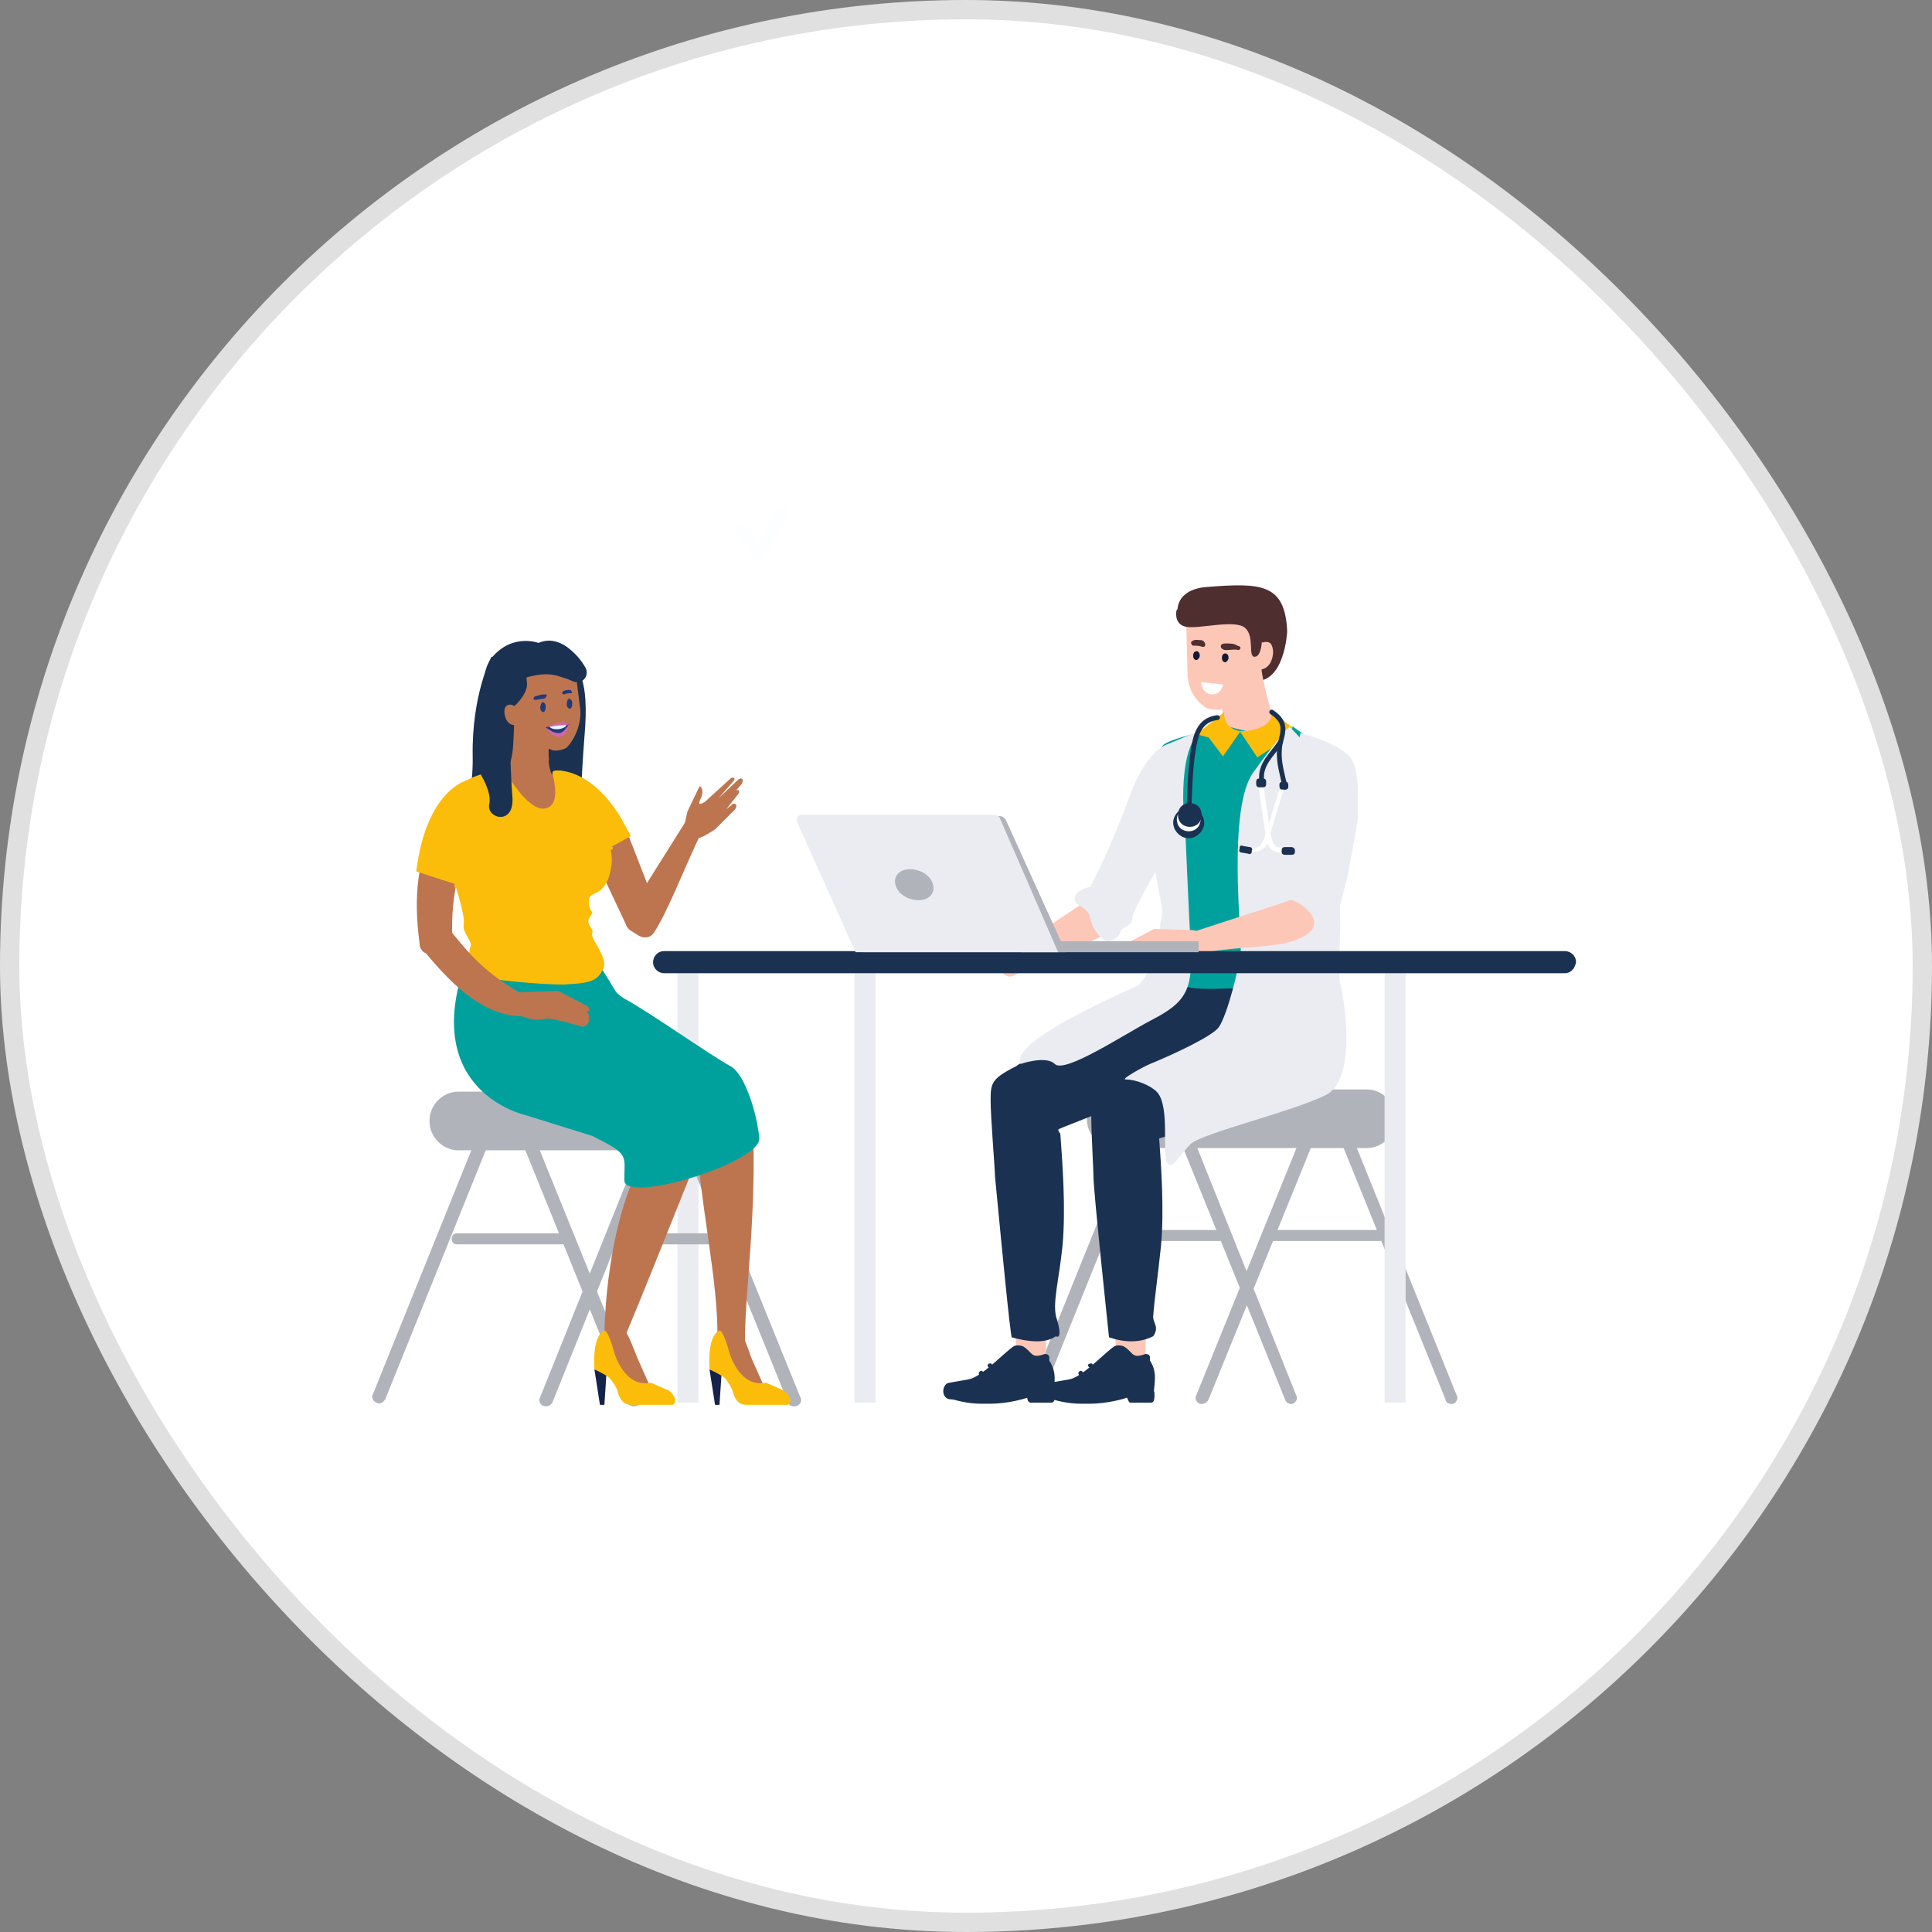 <?xml version="1.0" encoding="UTF-8"?>
<svg preserveAspectRatio="xMidYMid slice" xmlns="http://www.w3.org/2000/svg" width="100px" height="100px" viewBox="0 0 100 100" fill="none">
  <rect x="0" y="0" width="100" height="100" fill="#808080" stroke="none"/>
  <rect x="0.5" y="0.5" width="99" height="99" rx="49.5" fill="white"></rect>
  <path d="M63.818 32.045C63.303 32.331 61.069 32.56 60.954 31.816C60.84 30.842 61.642 30.441 62.444 30.384C65.308 30.154 66.51 30.212 66.625 32.675C66.625 32.675 66.51 35.367 64.907 35.252C65.25 34.679 65.25 32.961 65.078 33.133C64.047 33.992 64.276 31.816 63.818 32.045Z" fill="#4F2E30"></path>
  <path fill-rule="evenodd" clip-rule="evenodd" d="M53.45 72.485C53.279 72.427 53.164 72.198 53.279 72.026L59.866 55.702C59.923 55.53 60.152 55.415 60.324 55.53C60.496 55.587 60.611 55.816 60.496 55.988L53.909 72.313C53.851 72.485 53.622 72.542 53.45 72.485Z" fill="#B1B3BB"></path>
  <path fill-rule="evenodd" clip-rule="evenodd" d="M70.749 59.425H57.746C56.944 59.425 56.257 58.737 56.257 57.935V57.878C56.257 57.076 56.944 56.389 57.746 56.389H70.749C71.551 56.389 72.239 57.076 72.239 57.878V57.935C72.239 58.737 71.551 59.425 70.749 59.425Z" fill="#B1B3BB"></path>
  <path fill-rule="evenodd" clip-rule="evenodd" d="M63.131 64.236H57.632C57.46 64.236 57.346 64.122 57.346 63.95C57.346 63.778 57.46 63.663 57.632 63.663H63.131C63.303 63.663 63.417 63.778 63.417 63.95C63.417 64.122 63.245 64.236 63.131 64.236Z" fill="#B1B3BB"></path>
  <path fill-rule="evenodd" clip-rule="evenodd" d="M62.1 72.657C61.928 72.599 61.813 72.37 61.928 72.198L68.171 56.79C68.229 56.618 68.458 56.504 68.63 56.618C68.802 56.675 68.916 56.904 68.802 57.076L62.558 72.428C62.501 72.599 62.272 72.714 62.1 72.657Z" fill="#B1B3BB"></path>
  <path fill-rule="evenodd" clip-rule="evenodd" d="M75.217 72.657C75.389 72.599 75.504 72.37 75.389 72.198L69.145 56.733C69.088 56.561 68.916 56.503 68.744 56.561C68.573 56.618 68.458 56.847 68.573 57.019L74.816 72.427C74.816 72.599 75.045 72.714 75.217 72.657Z" fill="#B1B3BB"></path>
  <path fill-rule="evenodd" clip-rule="evenodd" d="M66.911 72.656C67.083 72.599 67.198 72.37 67.083 72.198L60.897 56.733C60.84 56.561 60.611 56.446 60.439 56.561C60.267 56.618 60.152 56.847 60.267 57.019L66.51 72.427C66.568 72.599 66.74 72.714 66.911 72.656Z" fill="#B1B3BB"></path>
  <path fill-rule="evenodd" clip-rule="evenodd" d="M71.723 64.236H65.823C65.651 64.236 65.537 64.122 65.537 63.95C65.537 63.778 65.651 63.663 65.823 63.663H71.723C71.895 63.663 72.009 63.778 72.009 63.95C71.952 64.122 71.838 64.236 71.723 64.236Z" fill="#B1B3BB"></path>
  <path d="M68.859 56.16C68.859 56.16 67.312 56.79 60.438 58.794L59.121 59.196C58.491 59.367 57.804 58.737 57.517 57.764C57.231 56.732 57.46 55.759 58.033 55.472L63.303 52.436L62.73 50.718L67.312 49.286C69.603 48.599 69.374 55.415 68.859 56.16Z" fill="#1A3151"></path>
  <path d="M63.245 54.9C63.245 54.9 61.355 55.873 55.054 58.336L53.851 58.852C53.278 59.081 52.591 58.508 52.305 57.477C52.018 56.446 52.19 55.415 52.763 55.071L60.782 50.031C62.73 49.057 64.677 53.811 63.245 54.9Z" fill="#1A3151"></path>
  <path d="M52.477 50.489C54.539 49.458 56.83 48.713 57.976 47.911C58.262 47.739 58.262 47.281 58.033 46.995L57.632 46.422C57.46 46.136 57.117 46.078 56.887 46.193L51.904 49.515C51.732 49.63 51.675 50.088 51.847 50.317C52.019 50.546 52.305 50.604 52.477 50.489Z" fill="#FDC7B8"></path>
  <path d="M59.407 39.491L56.429 46.422C56.314 46.708 56.372 47.224 56.658 47.396L56.83 47.51C57.345 47.797 57.918 47.682 58.147 47.281L61.813 41.095C61.813 41.095 63.188 39.434 60.782 38.746C60.037 38.46 59.407 39.491 59.407 39.491Z" fill="#FFA9A8"></path>
  <path d="M64.906 39.892H64.735C64.162 39.949 62.844 39.663 62.73 39.205C63.876 38.804 63.417 37.314 63.016 35.768C62.959 35.31 63.36 34.794 63.99 34.737H64.162C64.735 34.679 65.193 33.992 65.25 34.45C65.479 35.882 66.167 38.575 66.969 39.491C67.312 39.835 65.537 39.835 64.906 39.892Z" fill="#FDC7B8"></path>
  <path d="M65.021 39.148H64.677L64.391 39.09L59.98 39.033L60.782 47.453L68.744 48.599L69.603 39.95L65.021 39.148Z" fill="#FFA9A8"></path>
  <path d="M68.744 38.918C68.744 38.918 69.203 51.234 68.744 51.119C67.255 50.89 63.99 51.234 62.272 51.176C60.553 51.176 60.496 50.26 60.496 50.26C60.496 50.26 59.98 49.744 60.324 49.286C60.668 48.828 60.152 48.198 60.496 47.797C60.84 47.396 59.694 42.413 59.694 42.413C59.694 42.413 59.637 38.918 60.267 38.517C60.84 38.116 63.532 37.601 63.532 37.601L66.281 38.288L66.911 37.601L68.744 38.918Z" fill="#00A19C"></path>
  <path d="M63.245 36.627C63.245 36.627 64.047 36.398 64.219 35.997C64.219 35.997 63.99 36.971 63.36 37.2L63.245 36.627Z" fill="#FDC7B8"></path>
  <path d="M63.36 36.856L61.928 38.002L62.558 38.173L63.303 39.147L64.219 37.83C64.219 37.887 63.303 37.715 63.36 36.856Z" fill="#FBBD09"></path>
  <path d="M65.823 36.856L66.912 37.658L66.625 38.173L65.079 39.205L64.162 37.83C64.219 37.887 65.88 37.83 65.823 36.856Z" fill="#FBBD09"></path>
  <path d="M60.439 38.517C60.439 38.517 59.35 38.804 58.491 41.152C57.403 44.131 56.429 45.907 56.429 45.907C56.429 45.907 55.684 46.021 55.627 46.479C55.57 46.938 56.314 46.88 56.429 47.51C56.544 48.141 57.059 48.713 57.346 48.713C57.632 48.656 57.918 48.541 57.976 48.255C58.033 47.969 58.606 47.969 58.606 47.568C58.548 47.167 60.496 43.959 60.496 43.959V38.517H60.439Z" fill="#EAECF2"></path>
  <path d="M60.438 38.517C60.438 38.517 59.408 42.928 59.751 44.818C60.038 46.709 60.267 46.995 60.095 47.625C59.923 48.198 60.267 49.057 60.152 49C60.038 49 59.293 50.776 58.892 51.005C58.491 51.234 52.19 53.869 52.82 55.072C52.82 55.072 54.138 54.613 54.596 55.072C55.111 55.587 58.205 53.525 59.637 52.78C61.298 51.921 61.699 51.291 61.642 49.401C61.642 49.343 61.642 49.286 61.642 49.229C61.527 47.167 61.355 43.1 61.355 43.1C61.355 43.1 60.782 38.861 62.214 37.773L60.438 38.517Z" fill="#EAECF2"></path>
  <path d="M57.746 69.506C57.288 65.611 56.83 63.091 57.059 59.597C57.002 58.909 57.517 58.336 58.262 58.336C58.949 58.336 59.35 58.909 59.522 59.597C60.381 62.69 59.236 66.928 59.293 70.308C59.293 70.766 58.949 70.537 58.548 70.48C58.147 70.423 57.804 70.022 57.746 69.506Z" fill="#FDC7B8"></path>
  <path d="M59.579 56.389C60.496 56.389 59.923 57.764 59.98 58.68C60.095 60.227 60.267 62.575 60.095 64.465C59.923 66.126 59.751 67.272 59.694 68.074C59.637 68.475 60.038 68.647 59.694 69.162C59.006 69.506 58.262 69.506 57.403 69.22C57.403 69.22 56.601 61.659 56.601 60.971C56.601 60.628 56.486 58.68 56.486 57.821C56.486 56.847 56.944 56.331 58.434 55.529L59.579 56.389Z" fill="#1A3151"></path>
  <path d="M52.591 69.506C52.133 65.611 51.675 63.091 51.904 59.597C51.847 58.909 52.362 58.336 53.107 58.336C53.794 58.336 54.195 58.909 54.367 59.597C55.226 62.69 54.081 66.928 54.138 70.308C54.138 70.766 53.794 70.537 53.393 70.48C52.935 70.423 52.591 70.022 52.591 69.506Z" fill="#FDC7B8"></path>
  <path d="M54.023 55.53C54.653 55.53 54.023 56.102 54.71 57.305C54.997 57.878 54.997 58.164 54.825 58.336C54.71 58.451 54.825 58.623 54.882 58.68C54.997 60.227 55.169 62.575 54.997 64.465C54.825 66.241 54.424 67.558 54.71 68.303C54.94 69.048 54.825 69.277 54.653 69.162C54.08 69.563 53.221 69.449 52.362 69.22C52.362 69.22 52.305 68.876 52.247 68.36C52.018 66.356 51.56 61.487 51.503 60.914C51.503 60.57 51.274 57.821 51.274 56.962C51.274 55.988 51.331 55.816 52.82 55.071L54.023 55.53Z" fill="#1A3151"></path>
  <path d="M53.336 72.6H54.424C54.539 72.6 54.596 72.485 54.596 72.313C54.596 72.141 54.539 72.027 54.424 72.027H53.336C53.221 72.027 53.164 72.141 53.164 72.313C53.164 72.428 53.221 72.6 53.336 72.6Z" fill="#1A3151"></path>
  <path d="M54.31 70.423V70.251C54.31 70.136 54.195 70.079 54.081 70.079C53.336 70.366 53.45 69.965 52.935 69.678C52.763 69.621 52.591 69.621 52.477 69.678C52.018 69.965 50.816 71.282 50.128 71.397C49.498 71.511 49.04 71.569 48.983 71.626C48.696 71.912 48.811 72.428 49.212 72.428C50.472 72.485 51.904 72.657 52.935 72.313L53.164 72.256L54.481 72.37C54.596 71.511 54.711 71.053 54.31 70.423Z" fill="#1A3151"></path>
  <path d="M50.816 72.657C50.071 72.657 49.498 72.485 49.097 72.37C48.925 72.313 48.811 72.141 48.868 72.027C48.868 72.027 50.128 72.428 51.159 72.37C52.19 72.37 53.107 72.027 53.107 72.027H53.164H54.596V72.313H53.279C53.107 72.37 52.248 72.657 51.217 72.657C51.159 72.657 50.873 72.657 50.816 72.657Z" fill="#1A3151"></path>
  <path d="M51.159 70.766C51.217 70.824 51.274 70.824 51.274 70.881C51.331 70.938 51.446 70.881 51.446 70.881C51.503 70.824 51.503 70.766 51.446 70.709C51.388 70.652 51.331 70.652 51.331 70.595C51.274 70.537 51.159 70.595 51.159 70.595C51.102 70.652 51.102 70.709 51.159 70.766Z" fill="#1A3151"></path>
  <path d="M50.701 71.167C50.758 71.225 50.758 71.225 50.816 71.282C50.873 71.339 50.93 71.339 50.987 71.282C51.045 71.225 51.045 71.167 50.987 71.11C50.93 71.053 50.93 71.053 50.873 70.996C50.816 70.938 50.758 70.938 50.701 70.996C50.644 71.053 50.644 71.11 50.701 71.167Z" fill="#1A3151"></path>
  <path d="M58.491 72.6H59.579C59.694 72.6 59.751 72.485 59.751 72.313C59.751 72.141 59.694 72.027 59.579 72.027H58.491C58.376 72.027 58.319 72.141 58.319 72.313C58.376 72.428 58.434 72.6 58.491 72.6Z" fill="#1A3151"></path>
  <path d="M59.522 70.423V70.251C59.522 70.136 59.408 70.079 59.293 70.079C58.548 70.366 58.663 69.965 58.147 69.678C57.976 69.621 57.804 69.621 57.689 69.678C57.231 69.965 56.028 71.282 55.341 71.397C54.711 71.511 54.252 71.569 54.195 71.626C53.909 71.912 54.023 72.428 54.424 72.428C55.684 72.485 57.116 72.657 58.147 72.313L58.377 72.256L59.694 72.37C59.751 71.511 59.923 71.053 59.522 70.423Z" fill="#1A3151"></path>
  <path d="M55.971 72.657C55.226 72.657 54.653 72.485 54.252 72.37C54.081 72.313 53.966 72.141 54.023 72.027C54.023 72.027 55.283 72.428 56.314 72.37C57.346 72.37 58.262 72.027 58.262 72.027H58.319H59.751V72.313H58.434C58.262 72.37 57.403 72.657 56.372 72.657C56.314 72.657 56.028 72.657 55.971 72.657Z" fill="#1A3151"></path>
  <path d="M56.372 70.766C56.429 70.824 56.486 70.824 56.486 70.881C56.544 70.938 56.658 70.881 56.658 70.881C56.715 70.824 56.715 70.766 56.658 70.709C56.601 70.652 56.544 70.652 56.544 70.595C56.486 70.537 56.372 70.595 56.372 70.595C56.257 70.652 56.314 70.709 56.372 70.766Z" fill="#1A3151"></path>
  <path d="M55.856 71.167C55.913 71.225 55.913 71.225 55.971 71.282C56.028 71.339 56.085 71.339 56.142 71.282C56.2 71.225 56.2 71.167 56.142 71.11C56.085 71.053 56.085 71.053 56.028 70.996C55.971 70.938 55.913 70.938 55.856 70.996C55.799 71.053 55.799 71.11 55.856 71.167Z" fill="#1A3151"></path>
  <path d="M63.303 47.854C63.303 47.911 63.36 47.969 63.417 47.969C63.474 47.969 63.532 47.911 63.532 47.854C63.532 47.797 63.474 47.739 63.417 47.739C63.36 47.739 63.303 47.797 63.303 47.854Z" fill="#D6ECFF"></path>
  <path d="M61.699 48.141L59.808 48.083C59.751 48.083 59.694 48.083 59.637 48.141C59.407 48.255 58.72 48.599 58.033 49C57.918 49.057 57.861 49.343 58.205 49.229C58.205 49.229 57.975 49.343 58.033 49.687C58.033 49.744 58.033 49.744 58.033 49.802C58.09 50.031 58.262 50.145 58.491 50.088C59.121 49.916 60.324 49.573 60.553 49.63C61.24 49.802 61.928 49.515 62.042 49.458C62.042 49.458 62.501 49.114 62.386 48.656V48.599C62.214 48.37 61.985 48.141 61.699 48.141Z" fill="#FDC7B8"></path>
  <path d="M61.241 42.126C61.241 42.298 61.527 42.355 61.527 42.183C61.584 41.095 61.584 39.949 61.756 38.861C61.871 38.116 62.043 37.257 63.016 37.142" stroke="#1A3151" stroke-width="0.25" stroke-miterlimit="10" stroke-linecap="round" stroke-linejoin="round"></path>
  <path d="M60.782 42.298C60.611 42.699 60.84 43.157 61.241 43.329C61.642 43.501 62.1 43.271 62.272 42.87C62.444 42.469 62.215 42.011 61.813 41.839C61.413 41.667 60.954 41.897 60.782 42.298Z" fill="#1A3151"></path>
  <path d="M60.954 42.183C60.84 42.469 60.954 42.87 61.298 42.985C61.584 43.099 61.985 42.985 62.1 42.641C62.215 42.355 62.1 41.954 61.756 41.839C61.47 41.725 61.126 41.839 60.954 42.183Z" fill="#FBFBFF"></path>
  <path d="M61.012 41.954C60.897 42.24 61.012 42.641 61.355 42.756C61.642 42.87 62.043 42.756 62.157 42.412C62.272 42.126 62.157 41.725 61.813 41.61C61.527 41.496 61.126 41.61 61.012 41.954Z" fill="#1A3151"></path>
  <path d="M36.151 49.859H35.063V72.599H36.151V49.859Z" fill="#EAECF2"></path>
  <path d="M72.754 49.859H71.666V72.599H72.754V49.859Z" fill="#EAECF2"></path>
  <path d="M45.316 49.859H44.228V72.599H45.316V49.859Z" fill="#EAECF2"></path>
  <path d="M69.26 42.527L69.374 47.969C69.374 47.969 69.26 50.661 69.374 50.947C69.489 51.234 70.348 55.816 68.63 56.675C66.911 57.535 62.329 58.623 61.642 59.196C61.011 59.826 60.725 60.513 60.439 60.227C60.095 59.94 60.611 57.248 59.866 56.504C59.522 56.16 58.778 55.873 58.262 55.873C57.976 55.873 59.236 55.186 59.522 55.072C60.782 54.556 62.73 53.639 63.074 53.181C63.532 52.551 64.162 49.974 64.219 49.229C64.276 48.427 63.532 41.897 64.849 40.007C66.167 38.174 66.74 37.601 66.74 37.601L69.145 40.179L69.26 42.527Z" fill="#EAECF2"></path>
  <path d="M65.938 46.88C65.938 46.88 65.537 46.937 65.766 47.338C65.995 47.682 67.312 48.083 67.312 48.77C67.37 49.515 68.286 49.343 68.401 49.114C68.515 48.885 69.031 48.312 69.145 47.797C69.203 47.281 69.718 45.677 69.833 44.933C69.947 44.188 70.348 42.298 70.291 42.126C70.234 41.954 70.463 39.949 69.89 39.205C69.317 38.46 67.312 37.944 67.312 37.944L66.682 41.095L65.938 46.88Z" fill="#EAECF2"></path>
  <path d="M62.157 49.343C64.391 48.885 66.625 49.172 67.713 48.312C68.687 47.568 67.083 46.537 66.797 46.594L61.699 48.255C61.47 48.312 61.412 48.713 61.527 48.942C61.642 49.229 61.928 49.401 62.157 49.343Z" fill="#FDC7B8"></path>
  <path fill-rule="evenodd" clip-rule="evenodd" d="M81.002 50.374H34.376C34.09 50.374 33.803 50.145 33.803 49.801C33.803 49.515 34.032 49.229 34.376 49.229H81.002C81.289 49.229 81.575 49.458 81.575 49.801C81.518 50.145 81.289 50.374 81.002 50.374Z" fill="#1A3151"></path>
  <path d="M65.823 36.856C66.166 37.085 66.453 37.371 66.396 37.83C66.396 38.116 66.224 38.46 66.224 38.803C66.166 39.491 66.396 40.121 66.51 40.751" stroke="#1A3151" stroke-width="0.25" stroke-miterlimit="10" stroke-linecap="round" stroke-linejoin="round"></path>
  <path d="M66.281 38.403C65.88 39.033 65.193 39.548 65.307 40.407" stroke="#1A3151" stroke-width="0.25" stroke-miterlimit="10" stroke-linecap="round" stroke-linejoin="round"></path>
  <path d="M66.167 41.037L65.479 43.271C65.308 43.73 65.193 44.016 64.563 43.844C64.563 43.901 64.505 44.016 64.505 44.073H64.62C65.078 44.188 65.537 43.959 65.651 43.501L66.453 40.808C66.625 40.465 66.338 40.636 66.167 41.037Z" fill="white"></path>
  <path d="M64.334 43.787L64.677 43.844C64.792 43.844 64.849 43.959 64.792 44.016V44.073C64.792 44.188 64.677 44.245 64.62 44.188L64.276 44.131C64.162 44.131 64.104 44.016 64.162 43.959V43.901C64.162 43.787 64.219 43.73 64.334 43.787Z" fill="#1A3151"></path>
  <path d="M65.422 40.866L65.766 43.157C65.88 43.672 65.938 43.959 66.567 43.844C66.567 43.959 66.567 44.016 66.567 44.13H66.453C65.995 44.188 65.594 43.901 65.537 43.443L65.136 40.694C65.078 40.235 65.365 40.407 65.422 40.866Z" fill="white"></path>
  <path d="M66.854 43.844H66.51C66.396 43.844 66.338 43.902 66.338 44.016V44.073C66.338 44.188 66.396 44.245 66.51 44.245H66.854C66.969 44.245 67.026 44.188 67.026 44.073V44.016C67.026 43.902 66.911 43.844 66.854 43.844Z" fill="#1A3151"></path>
  <path d="M66.338 40.866H66.51C66.625 40.866 66.682 40.808 66.682 40.751V40.636C66.682 40.522 66.625 40.465 66.567 40.465H66.396C66.281 40.465 66.224 40.522 66.224 40.579V40.694C66.224 40.808 66.281 40.866 66.338 40.866Z" fill="#1A3151"></path>
  <path d="M65.193 40.751H65.365C65.479 40.751 65.536 40.694 65.536 40.579V40.465C65.536 40.35 65.479 40.293 65.365 40.293H65.193C65.078 40.293 65.021 40.35 65.021 40.465V40.579C65.021 40.694 65.078 40.751 65.193 40.751Z" fill="#1A3151"></path>
  <path d="M62.043 48.713H52.878V49.286H62.043V48.713Z" fill="#B1B3BB"></path>
  <path fill-rule="evenodd" clip-rule="evenodd" d="M55.169 49.286H44.687L41.479 42.24H51.732C51.904 42.24 52.018 42.355 52.076 42.469L55.169 49.286Z" fill="#B1B3BB"></path>
  <path fill-rule="evenodd" clip-rule="evenodd" d="M54.768 49.286H44.285L41.25 42.527C41.192 42.355 41.307 42.183 41.479 42.183H51.503C51.617 42.183 51.675 42.241 51.732 42.298L54.768 49.286Z" fill="#EAECF2"></path>
  <path fill-rule="evenodd" clip-rule="evenodd" d="M48.295 45.792C48.41 46.25 48.066 46.594 47.55 46.594C46.978 46.594 46.462 46.25 46.347 45.792C46.233 45.334 46.577 44.99 47.092 44.99C47.665 44.99 48.181 45.334 48.295 45.792Z" fill="#B1B3BB"></path>
  <path d="M38.443 27.405L39.302 28.722L40.505 26.488" stroke="#FCFEFF" stroke-width="0.674" stroke-miterlimit="10" stroke-linecap="round" stroke-linejoin="round"></path>
  <path fill-rule="evenodd" clip-rule="evenodd" d="M25.44 33.992C25.44 33.992 24.409 35.94 24.466 39.147C24.524 42.355 23.149 43.042 23.149 43.042L30.023 42.298C30.023 42.298 30.08 40.35 30.252 38.116C30.538 34.966 29.794 34.622 29.794 34.622L25.44 33.992Z" fill="#1A3151"></path>
  <path d="M30.137 43.042L32.428 47.911C32.486 48.083 32.772 48.14 33.116 48.026L33.288 47.969C33.746 47.797 34.089 47.453 34.032 47.109L32.428 42.985C32.428 42.985 31.741 41.324 30.595 41.897C29.736 42.355 30.137 43.042 30.137 43.042Z" fill="#BD7550"></path>
  <path d="M36.381 42.928C35.407 44.933 34.605 47.109 33.86 48.255C33.688 48.541 33.345 48.599 33.059 48.427L32.6 48.141C32.371 47.969 32.314 47.625 32.428 47.396L35.522 42.47C35.636 42.298 36.037 42.183 36.209 42.355C36.438 42.47 36.495 42.756 36.381 42.928Z" fill="#BD7550"></path>
  <path d="M38.042 41.897L37.011 42.928C36.438 43.272 36.037 43.615 35.636 43.214C35.464 43.043 35.407 42.699 35.464 42.527L35.579 42.011L36.209 40.694C36.209 40.694 36.438 40.751 36.324 41.21C36.266 41.382 36.152 41.496 36.209 41.611C36.324 41.611 36.381 41.553 36.495 41.496L37.813 40.293C37.927 40.179 38.099 40.293 37.985 40.408L37.183 41.324L38.214 40.35C38.328 40.236 38.557 40.293 38.386 40.58L38.042 40.98L38.099 40.923C38.214 40.809 38.328 40.98 38.214 41.095L37.584 41.897L37.927 41.611C38.042 41.553 38.214 41.668 38.042 41.897Z" fill="#BD7550"></path>
  <path fill-rule="evenodd" clip-rule="evenodd" d="M19.483 72.599C19.311 72.542 19.196 72.313 19.311 72.141L25.898 55.816C25.956 55.644 26.185 55.529 26.356 55.644C26.528 55.701 26.643 55.931 26.528 56.102L19.941 72.427C19.826 72.599 19.655 72.714 19.483 72.599Z" fill="#B1B3BB"></path>
  <path fill-rule="evenodd" clip-rule="evenodd" d="M36.724 59.539H23.722C22.92 59.539 22.232 58.852 22.232 58.05V57.993C22.232 57.191 22.92 56.503 23.722 56.503H36.724C37.526 56.503 38.214 57.191 38.214 57.993V58.05C38.214 58.909 37.584 59.539 36.724 59.539Z" fill="#B1B3BB"></path>
  <path fill-rule="evenodd" clip-rule="evenodd" d="M29.106 64.408H23.664C23.492 64.408 23.378 64.293 23.378 64.122C23.378 63.95 23.492 63.835 23.664 63.835H29.163C29.335 63.835 29.45 63.95 29.45 64.122C29.392 64.293 29.278 64.408 29.106 64.408Z" fill="#B1B3BB"></path>
  <path fill-rule="evenodd" clip-rule="evenodd" d="M28.132 72.771C27.96 72.714 27.846 72.485 27.96 72.313L34.147 56.904C34.204 56.733 34.433 56.618 34.605 56.733C34.777 56.79 34.891 57.019 34.777 57.191L28.59 72.599C28.476 72.771 28.304 72.828 28.132 72.771Z" fill="#B1B3BB"></path>
  <path fill-rule="evenodd" clip-rule="evenodd" d="M41.249 72.771C41.421 72.714 41.536 72.485 41.421 72.313L35.178 56.904C35.12 56.733 34.891 56.618 34.719 56.733C34.548 56.79 34.433 57.019 34.548 57.191L40.791 72.599C40.848 72.771 41.02 72.828 41.249 72.771Z" fill="#B1B3BB"></path>
  <path fill-rule="evenodd" clip-rule="evenodd" d="M32.944 72.771C33.115 72.714 33.23 72.485 33.115 72.313L26.872 56.904C26.815 56.733 26.585 56.618 26.414 56.733C26.242 56.79 26.127 57.019 26.242 57.191L32.485 72.599C32.543 72.771 32.772 72.828 32.944 72.771Z" fill="#B1B3BB"></path>
  <path fill-rule="evenodd" clip-rule="evenodd" d="M37.698 64.408H31.855C31.684 64.408 31.569 64.293 31.569 64.122C31.569 63.95 31.684 63.835 31.855 63.835H37.755C37.927 63.835 38.042 63.95 38.042 64.122C37.984 64.293 37.87 64.408 37.698 64.408Z" fill="#B1B3BB"></path>
  <path d="M31.283 69.105C31.283 69.105 31.283 62.632 33.803 59.196H36.381C36.381 59.196 32.486 68.99 32.199 69.506C31.855 70.079 31.283 69.105 31.283 69.105Z" fill="#BD7550"></path>
  <path d="M37.125 69.449C37.24 66.356 36.152 62.231 35.98 57.821C35.922 57.019 36.553 56.332 37.412 56.332C38.214 56.332 38.958 57.133 38.958 57.935C39.188 62.919 38.557 66.699 38.557 69.506C38.615 70.079 37.183 70.079 37.125 69.449Z" fill="#BD7550"></path>
  <path fill-rule="evenodd" clip-rule="evenodd" d="M31.855 51.291C31.97 51.463 32.142 51.577 32.314 51.692C33.345 52.207 36.839 54.67 37.813 55.186C38.557 55.587 39.187 57.649 39.302 58.909C39.416 60.169 32.314 62.346 32.314 61.086C32.314 59.768 32.6 59.768 30.652 58.794L27.158 57.706C27.158 57.706 21.774 56.503 24.065 49.916C27.044 50.431 30.423 50.947 30.767 49.515L31.855 51.291Z" fill="#00A19C"></path>
  <path d="M27.33 41.267H27.502C27.96 41.267 28.991 40.923 28.991 40.465C28.132 40.178 28.361 38.517 28.59 36.913C28.648 36.398 28.247 35.997 27.846 35.94H27.674C27.216 35.94 26.643 36.455 26.643 36.971C26.528 38.46 26.7 39.72 25.841 40.178C25.784 40.636 26.872 41.267 27.33 41.267Z" fill="#BD7550"></path>
  <path d="M25.154 43.501L31.626 42.928C31.626 42.011 31.283 40.236 29.163 40.178L26.242 39.663L24.753 40.293C23.951 40.293 24.352 43.501 25.154 43.501Z" fill="#BD7550"></path>
  <path d="M28.419 38.689C28.419 38.689 28.247 38.689 28.189 38.689C28.132 38.689 27.559 38.346 27.559 38.346C27.559 38.346 27.731 39.377 28.419 39.377C28.419 39.377 28.361 38.861 28.419 38.689Z" fill="#BD7550"></path>
  <path d="M28.991 39.892C29.106 39.892 29.221 39.949 29.278 40.064C29.564 40.465 30.366 42.011 31.283 43.272C31.626 43.73 31.741 44.417 31.626 44.933C31.34 46.594 30.424 46.021 30.481 46.651C30.481 47.338 30.825 47.052 30.538 47.453C30.252 47.854 30.767 48.026 30.653 48.312C30.538 48.599 31.512 49.572 31.226 50.145C30.939 50.718 30.653 50.89 29.335 50.947C28.018 51.004 25.096 50.661 24.753 50.546C24.409 50.432 24.18 49.286 24.352 49.057C24.524 48.77 23.893 48.255 24.008 47.854C24.123 47.396 23.321 45.047 23.321 45.047C23.321 45.047 23.149 41.209 23.779 40.636C24.237 40.236 25.096 40.007 25.612 39.892C25.841 39.835 26.128 39.949 26.299 40.178C26.7 40.808 27.559 42.011 28.247 41.839C28.991 41.668 28.705 40.465 28.59 40.007C28.59 39.949 28.648 39.892 28.705 39.892H28.991Z" fill="#FBBD09"></path>
  <path d="M29.335 50.947C28.017 51.005 25.268 50.031 24.924 49.916C24.581 49.802 24.18 49.286 24.352 49C24.523 48.713 23.893 48.198 24.008 47.797C24.122 47.339 23.32 44.99 23.32 44.99C24.18 44.474 26.184 49.973 29.335 50.947Z" fill="#FBBD09"></path>
  <path d="M27.617 51.749C24.466 50.202 23.779 48.484 22.92 47.797C22.691 47.567 22.29 47.739 22.118 48.026L21.831 48.541C21.66 48.77 21.774 49.114 22.003 49.286C23.55 51.176 25.154 52.608 27.101 52.608C27.33 52.723 27.674 52.608 27.789 52.436C27.846 52.15 27.846 51.864 27.617 51.749Z" fill="#BD7550"></path>
  <path d="M22.461 42.412C21.66 44.646 21.373 46.25 21.717 48.828C21.717 49.114 21.889 49.343 22.232 49.4L22.404 49.458C22.92 49.572 23.378 49.343 23.435 48.942C23.263 46.708 23.722 44.532 24.695 42.469C24.982 41.038 23.836 39.319 22.461 42.412Z" fill="#BD7550"></path>
  <path d="M27.101 51.348L28.82 51.291C28.877 51.291 28.934 51.291 28.991 51.348C29.221 51.463 29.793 51.749 30.423 52.093C30.481 52.15 30.595 52.437 30.309 52.322C30.309 52.322 30.538 52.437 30.481 52.723C30.481 52.78 30.481 52.78 30.481 52.837C30.423 53.067 30.252 53.181 30.08 53.124C29.507 52.952 28.419 52.666 28.247 52.723C27.617 52.895 27.044 52.608 26.929 52.551C26.929 52.551 26.528 52.265 26.586 51.864C26.586 51.52 26.815 51.348 27.101 51.348Z" fill="#BD7550"></path>
  <path d="M29.335 38.689C29.736 38.288 30.137 37.429 30.023 36.627L29.851 35.252C29.679 34.221 28.762 33.534 27.903 33.706H27.788C26.872 33.877 26.299 34.851 26.471 35.825L26.758 37.486C26.872 38.288 28.018 38.575 28.533 38.804C28.705 38.918 29.221 38.804 29.335 38.689Z" fill="#BD7550"></path>
  <path d="M30.309 34.565C30.538 35.023 30.08 35.481 29.622 35.252C29.392 35.138 29.163 35.081 28.991 35.023C27.846 34.622 26.872 35.367 26.815 35.023L27.502 33.534C27.502 33.534 28.247 32.732 29.335 33.477C29.793 33.82 30.08 34.164 30.309 34.565Z" fill="#1A3151"></path>
  <path fill-rule="evenodd" clip-rule="evenodd" d="M27.96 33.305C27.96 33.305 26.586 32.732 25.497 33.992C24.409 35.309 25.784 37.2 25.784 37.2C25.784 37.2 27.388 36.226 27.273 35.309C27.101 34.393 28.304 33.706 28.304 33.706L27.96 33.305Z" fill="#1A3151"></path>
  <path d="M26.185 37.2C26.299 37.486 26.586 37.601 26.758 37.486C26.929 37.372 26.929 37.028 26.815 36.799C26.7 36.513 26.414 36.398 26.242 36.513C26.07 36.627 26.07 36.913 26.185 37.2Z" fill="#BD7550"></path>
  <path d="M29.564 35.882C29.45 35.882 29.335 35.882 29.221 35.94C29.163 35.94 29.106 35.94 29.106 35.882C29.106 35.825 29.106 35.825 29.163 35.768C29.278 35.711 29.392 35.711 29.507 35.711C29.564 35.711 29.564 35.768 29.564 35.768C29.622 35.825 29.622 35.882 29.564 35.882Z" fill="#223A7A"></path>
  <path d="M28.132 36.169C27.96 36.169 27.846 36.226 27.731 36.226C27.674 36.226 27.617 36.226 27.617 36.169C27.617 36.111 27.617 36.111 27.674 36.054C27.846 35.997 28.018 35.94 28.19 35.94C28.247 35.94 28.304 35.94 28.304 35.997C28.247 36.111 28.19 36.169 28.132 36.169Z" fill="#223A7A"></path>
  <path d="M27.961 36.627C27.961 36.799 28.075 36.856 28.132 36.856C28.19 36.856 28.247 36.742 28.247 36.57C28.247 36.398 28.132 36.341 28.075 36.341C28.018 36.398 27.961 36.513 27.961 36.627Z" fill="#223A7A"></path>
  <path d="M29.335 36.455C29.335 36.627 29.45 36.684 29.507 36.684C29.564 36.684 29.621 36.57 29.621 36.398C29.621 36.226 29.507 36.169 29.45 36.169C29.392 36.169 29.335 36.283 29.335 36.455Z" fill="#223A7A"></path>
  <path d="M30.424 46.365C30.424 46.365 28.705 46.25 28.304 46.365C27.903 46.479 26.013 46.766 25.727 46.594" stroke="#FBBD09" stroke-width="0.199" stroke-miterlimit="10" stroke-linecap="round" stroke-linejoin="round"></path>
  <path d="M24.123 40.407C24.123 40.407 22.06 40.923 21.545 45.105L24.008 45.906L25.383 42.069L24.123 40.407Z" fill="#FBBD09"></path>
  <path d="M28.705 39.892C28.705 39.892 30.424 39.606 32.085 42.241L32.657 43.272C32.657 43.272 30.939 44.245 30.939 44.131C30.939 44.016 28.705 39.892 28.705 39.892Z" fill="#FBBD09"></path>
  <path d="M23.607 45.849L24.466 42.87" stroke="#FBBD09" stroke-width="0.186" stroke-miterlimit="10" stroke-linecap="round" stroke-linejoin="round"></path>
  <path d="M30.538 42.24L31.627 43.901" stroke="#FBBD09" stroke-width="0.186" stroke-miterlimit="10" stroke-linecap="round" stroke-linejoin="round"></path>
  <path d="M27.159 41.667C27.159 41.667 27.789 42.412 28.419 42.24C29.049 42.011 29.106 41.496 29.106 41.496" stroke="#FBBD09" stroke-width="0.186" stroke-miterlimit="10" stroke-linecap="round" stroke-linejoin="round"></path>
  <path d="M33.001 70.308L33.688 71.855C33.345 72.771 33.116 72.599 32.314 71.912C32.085 71.626 31.913 70.996 31.34 68.876L31.913 68.762C32.428 68.704 32.486 69.048 33.001 70.308Z" fill="#BD7550"></path>
  <path d="M31.053 72.714L30.767 70.881L31.397 70.996L31.283 72.714H31.053Z" fill="#15234A"></path>
  <path d="M30.767 70.881C30.653 68.991 31.283 68.876 31.283 68.876C31.283 68.876 31.455 68.762 31.798 70.022C31.798 70.022 32.314 71.855 33.688 71.568L34.605 71.969C34.777 72.084 34.891 72.256 34.949 72.428C34.949 72.542 34.949 72.714 34.777 72.714H32.657C32.314 72.714 32.085 72.485 31.97 72.027C31.913 71.797 31.741 71.568 31.569 71.339C31.397 71.167 30.767 70.881 30.767 70.881Z" fill="#FBBD09"></path>
  <path d="M38.901 70.308L39.589 71.855C39.245 72.771 39.016 72.599 38.214 71.912C37.985 71.626 37.813 70.996 37.24 68.876L37.813 68.762C38.386 68.704 38.443 69.048 38.901 70.308Z" fill="#BD7550"></path>
  <path d="M37.011 72.714L36.724 70.881L37.355 70.996L37.24 72.714H37.011Z" fill="#15234A"></path>
  <path d="M36.725 70.881C36.61 68.991 37.24 68.876 37.24 68.876C37.24 68.876 37.412 68.762 37.756 70.022C37.756 70.022 38.271 71.855 39.646 71.568L40.562 71.969C40.734 72.084 40.849 72.256 40.906 72.428C40.906 72.542 40.906 72.714 40.734 72.714H38.615C38.271 72.714 38.042 72.485 37.928 72.027C37.87 71.797 37.698 71.568 37.526 71.339C37.355 71.167 36.725 70.881 36.725 70.881Z" fill="#FBBD09"></path>
  <path d="M28.247 37.658C28.247 37.715 28.648 38.231 29.049 38.116C29.335 38.059 29.45 37.543 29.45 37.486C29.163 37.715 28.247 37.658 28.247 37.658Z" fill="#D166AD"></path>
  <path d="M28.247 37.658C28.247 37.658 28.762 37.372 29.507 37.486C29.392 37.486 29.221 37.944 28.934 37.944C28.648 37.944 28.533 37.83 28.247 37.658Z" fill="#223A7A"></path>
  <path d="M28.419 37.601C28.419 37.601 28.591 37.83 29.049 37.715C29.45 37.601 29.278 37.429 29.278 37.429L28.419 37.601Z" fill="#E8F7FF"></path>
  <path d="M29.507 37.544C29.507 37.544 29.278 37.372 29.163 37.372C29.106 37.372 28.877 37.429 28.82 37.429C28.762 37.429 28.304 37.658 28.304 37.658C28.304 37.658 28.934 37.486 29.507 37.544Z" fill="#D166AD"></path>
  <path fill-rule="evenodd" clip-rule="evenodd" d="M24.581 39.606C24.581 39.606 25.497 40.866 25.325 41.611C25.154 42.355 26.585 42.756 26.528 41.324C26.414 39.835 26.414 38.804 26.414 38.804L24.581 39.606Z" fill="#1A3151"></path>
  <path d="M62.329 36.57C61.87 36.169 61.584 35.883 61.469 35.023L61.412 32.675C61.298 31.529 61.813 30.842 62.844 30.899H62.959C64.047 30.956 65.021 31.93 65.136 33.076C65.766 33.534 65.479 33.763 65.136 35.367C64.964 35.711 64.162 36.398 63.474 36.684C63.36 36.742 62.558 36.799 62.329 36.57Z" fill="#FDC7B8"></path>
  <path d="M63.245 34.049C63.245 34.164 63.303 34.278 63.417 34.278C63.474 34.278 63.589 34.164 63.589 34.049C63.589 33.935 63.532 33.82 63.417 33.82C63.303 33.82 63.245 33.935 63.245 34.049Z" fill="#111A33"></path>
  <path d="M61.756 33.935C61.756 34.049 61.813 34.164 61.928 34.164C61.985 34.164 62.1 34.049 62.1 33.935C62.1 33.82 62.042 33.706 61.928 33.706C61.87 33.706 61.756 33.763 61.756 33.935Z" fill="#111A33"></path>
  <path d="M64.105 33.648C63.933 33.591 63.646 33.648 63.474 33.648C63.131 33.648 63.074 33.305 63.417 33.305C63.704 33.305 63.876 33.305 64.047 33.419C64.334 33.477 64.162 33.648 64.105 33.648Z" fill="#4F2E30"></path>
  <path d="M61.756 33.419C61.871 33.419 62.1 33.419 62.214 33.477C62.501 33.534 62.386 33.133 62.157 33.133C61.928 33.133 61.871 33.076 61.699 33.19C61.584 33.247 61.699 33.419 61.756 33.419Z" fill="#4F2E30"></path>
  <path d="M65.766 34.278C65.594 34.622 65.25 34.737 65.021 34.565C64.792 34.336 64.792 33.935 65.021 33.591C65.193 33.247 65.537 33.133 65.766 33.305C65.938 33.534 65.938 33.935 65.766 34.278Z" fill="#FDC7B8"></path>
  <path d="M65.307 33.82C65.307 33.878 65.307 33.82 65.307 33.82C65.25 33.82 65.25 33.763 65.25 33.763C65.25 33.763 65.307 33.591 65.479 33.534C65.594 33.477 65.651 33.534 65.766 33.591C65.766 33.591 65.823 33.648 65.766 33.648C65.766 33.648 65.708 33.706 65.708 33.648C65.651 33.648 65.594 33.591 65.537 33.648C65.479 33.648 65.422 33.763 65.307 33.82C65.365 33.82 65.365 33.82 65.307 33.82Z" fill="#FDC7B8"></path>
  <path d="M65.422 33.992C65.422 34.107 65.365 34.164 65.308 34.107C65.25 34.107 65.193 33.992 65.25 33.935C65.25 33.82 65.308 33.763 65.365 33.82C65.422 33.82 65.479 33.935 65.422 33.992Z" fill="#FDC7B8"></path>
  <path d="M62.672 35.023C62.501 35.023 62.443 34.966 62.386 34.909C62.329 34.794 62.329 34.679 62.386 34.622C62.443 34.508 62.501 34.107 62.558 33.935C62.558 33.878 62.615 33.878 62.615 33.878C62.672 33.878 62.672 33.935 62.672 33.935C62.672 33.992 62.558 34.565 62.501 34.679C62.501 34.737 62.501 34.794 62.501 34.851C62.558 34.909 62.672 34.909 62.73 34.909C62.787 34.909 62.787 34.909 62.787 34.966C62.787 34.966 62.73 35.023 62.672 35.023Z" fill="#FDC7B8"></path>
  <path d="M60.897 31.586C60.897 31.586 60.725 32.331 61.412 32.446C62.1 32.56 63.932 32.044 64.448 32.503C64.964 32.961 64.563 34.049 64.964 33.992C65.479 33.935 65.307 32.102 65.307 32.102L64.334 31.013C64.334 30.956 62.787 29.753 60.897 31.586Z" fill="#4F2E30"></path>
  <path d="M62.157 35.31C62.157 35.31 62.215 35.94 62.73 35.94C63.245 35.94 63.303 35.424 63.303 35.424L62.157 35.31Z" fill="white"></path>
  <rect x="0.5" y="0.5" width="99" height="99" rx="49.5" stroke="#E0E0E0"></rect>
</svg>
